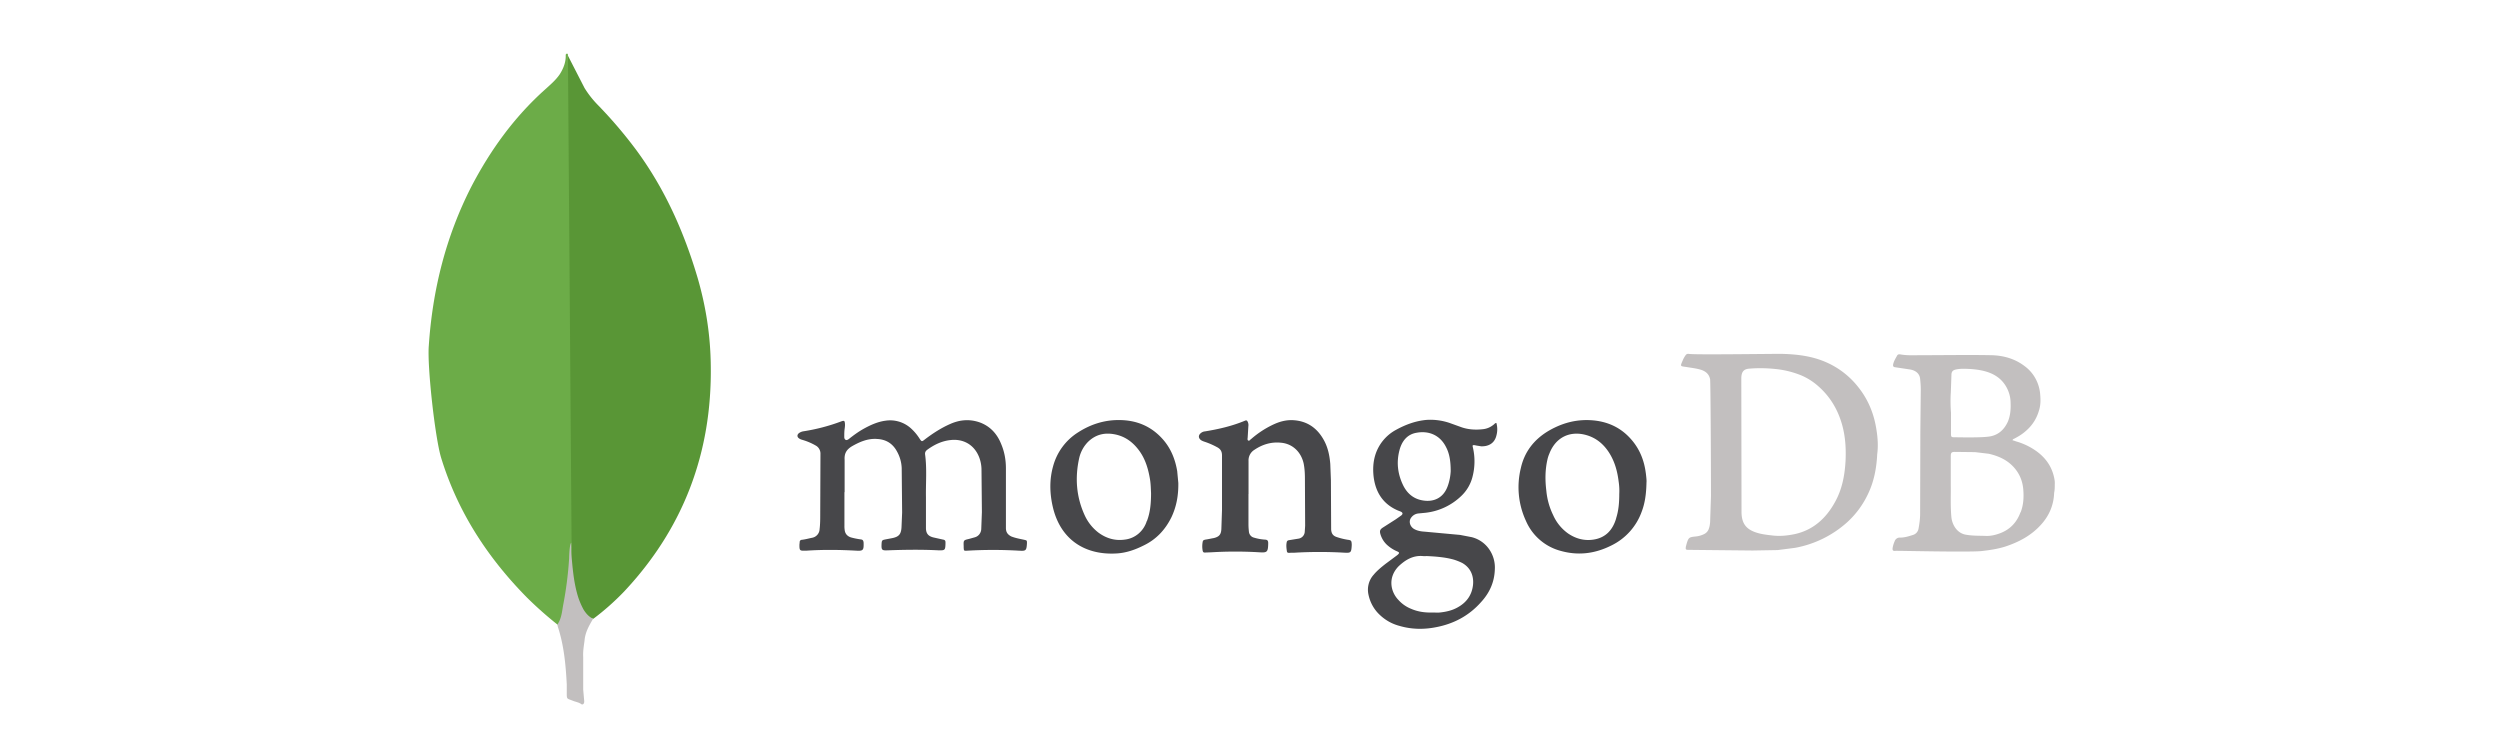 <svg xmlns="http://www.w3.org/2000/svg" width="140" height="42" fill="none" viewBox="0 0 140 42">
  <path fill="#599636" d="m31.795 3.1.938 1.827c.204.33.442.636.709.913a25.094 25.094 0 0 1 2.203 2.581c1.59 2.164 2.663 4.567 3.43 7.168.46 1.59.71 3.217.728 4.865.078 4.924-1.552 9.152-4.848 12.667a14.171 14.171 0 0 1-1.725 1.529c-.327 0-.48-.268-.613-.497a4.063 4.063 0 0 1-.48-1.429c-.115-.596-.192-1.191-.153-1.807v-.278c-.019-.06-.306-27.4-.192-27.538l.003-.001Z"/>
  <path fill="#6CAC48" d="M31.794 3.04c-.038-.08-.077-.02-.115.02.02.396-.115.753-.327 1.091-.23.339-.537.596-.843.874-1.706 1.529-3.047 3.375-4.12 5.44-1.419 2.78-2.166 5.758-2.376 8.895-.095 1.132.344 5.123.69 6.274.938 3.058 2.625 5.619 4.82 7.842a21.176 21.176 0 0 0 1.705 1.509c.172 0 .192-.16.23-.279.076-.253.133-.512.172-.774.172-.993.269-1.986.383-2.978l-.21-27.915h-.009Z"/>
  <path fill="#C2BFBF" d="M32.735 35.86c.039-.456.258-.834.48-1.21-.23-.099-.403-.298-.538-.518a4.301 4.301 0 0 1-.287-.655c-.269-.834-.327-1.707-.403-2.561v-.518c-.095.08-.115.755-.115.855a20.543 20.543 0 0 1-.344 2.68c-.058.356-.095.715-.307 1.032 0 .04 0 .08.02.139.343 1.052.44 2.125.498 3.217v.397c0 .476-.019.377.364.534.154.06.327.08.48.2.115 0 .134-.099.134-.18l-.058-.654V36.79c-.019-.317.039-.636.078-.934l-.002.004Z"/>
  <path fill="#47474A" d="M47.288 27.556v1.891c-.002.075.003.15.013.224.023.224.156.36.351.424.182.05.367.087.554.112.108.012.144.062.156.182.013.423-.023.473-.42.448-.924-.05-1.85-.062-2.774 0h-.088c-.288.012-.312-.013-.312-.312 0-.05.013-.112.013-.162 0-.09.06-.136.144-.136.193-.025.372-.075.553-.112a.51.51 0 0 0 .42-.485c.035-.286.035-.585.035-.872l.013-3.334a.524.524 0 0 0-.066-.276.5.5 0 0 0-.198-.197 3.356 3.356 0 0 0-.685-.299c-.072-.024-.145-.036-.204-.074-.176-.088-.18-.249-.012-.349a.6.6 0 0 1 .203-.075 10.608 10.608 0 0 0 2.137-.56c.145-.05.18-.036.194.112.012.092 0 .2-.012.286-.024.162-.024.324-.024.474 0 .062.012.124.072.162.06.037.12 0 .176-.037.252-.2.504-.386.78-.546.395-.224.817-.423 1.274-.485a1.738 1.738 0 0 1 1.454.448c.174.161.327.345.456.547.12.182.132.187.288.062.457-.349.937-.66 1.453-.883.541-.237 1.094-.273 1.646-.075.564.211.949.622 1.177 1.182.194.448.276.91.276 1.393v3.334c0 .223.088.364.3.473.23.091.481.136.721.187.157.036.157.036.157.2-.024.41-.06.435-.445.41a24.944 24.944 0 0 0-2.894 0c-.193.012-.193.012-.204-.187v-.062c-.012-.337-.012-.337.3-.41l.313-.087a.482.482 0 0 0 .267-.176.513.513 0 0 0 .105-.31l.035-.932-.023-2.438a2 2 0 0 0-.132-.635c-.3-.76-.96-1.032-1.598-.958-.48.05-.9.249-1.297.536-.084.062-.144.136-.132.26.109.797.036 1.594.049 2.39v1.73c0 .31.12.46.408.535l.554.124c.085.013.132.05.132.15v.09c-.012.35-.035.365-.373.361-.96-.05-1.922-.036-2.87 0-.325.013-.351-.024-.336-.364.012-.2.035-.211.216-.248l.395-.075c.352-.075.481-.211.505-.597l.035-.834-.024-2.5a2.054 2.054 0 0 0-.252-.897c-.24-.46-.615-.696-1.13-.722-.516-.036-.972.162-1.405.41-.3.182-.433.398-.409.76v1.816l-.01-.012Zm22.626.076v1.754c.002.125.01.25.024.374a.39.39 0 0 0 .088.224.367.367 0 0 0 .2.124c.207.063.42.1.636.112.12.013.145.062.157.162v.088c-.013.435-.06.485-.469.46a22.337 22.337 0 0 0-2.738 0l-.351.013c-.072 0-.088-.036-.108-.087a1.31 1.31 0 0 1 0-.523c.012-.074.06-.09.131-.112.176-.024.326-.062.493-.09.3-.076.408-.201.42-.523l.035-1.046v-3.06c0-.224-.085-.36-.276-.46a4.223 4.223 0 0 0-.686-.3.996.996 0 0 1-.204-.087c-.156-.112-.175-.273-.023-.398a.422.422 0 0 1 .24-.1c.769-.125 1.513-.298 2.233-.597.085-.037.12-.013.157.062a.425.425 0 0 1 .035.248l-.035.585c0 .075-.035.182.024.211.072.05.12-.062.18-.091a5.335 5.335 0 0 1 1.165-.771c.373-.182.756-.299 1.189-.273.805.05 1.382.473 1.753 1.207.194.386.276.808.312 1.245l.035.91.013 2.75c.012.21.084.348.288.423.211.073.428.127.648.162.194.024.204.061.217.248v.062c-.024.423-.049.435-.457.41a24.14 24.14 0 0 0-2.69 0c-.12.012-.24 0-.352.012-.072 0-.12-.012-.132-.087-.023-.162-.048-.323-.012-.498.012-.075.048-.112.132-.125l.553-.09a.413.413 0 0 0 .326-.365l.023-.349-.012-2.6c0-.298-.012-.597-.072-.895-.144-.638-.613-1.093-1.248-1.157-.553-.061-1.054.088-1.513.398a.693.693 0 0 0-.325.622v1.88c0-.037 0-.037.012-.037l-.016-.025Z"/>
  <path fill="#C2BFBF" d="M105.088 24.11c-.132-.909-.457-1.717-1.021-2.426a4.65 4.65 0 0 0-1.85-1.419c-.756-.323-1.562-.423-2.378-.447-.337-.013-4.924.061-5.26 0-.085-.013-.144.012-.194.087a1.43 1.43 0 0 0-.156.286c-.144.337-.144.311.204.36.288.05.564.075.84.162.253.088.433.237.493.523.024.136.048 4.515.048 6.556l-.048 1.457c-.012.112-.024.224-.06.323a.515.515 0 0 1-.276.337c-.158.078-.33.124-.504.137-.325.036-.373.05-.48.423l-.036.137c-.024.162-.012.186.144.186l3.59.037 1.407-.025.973-.125a5.963 5.963 0 0 0 2.929-1.443c.48-.439.872-.971 1.153-1.567.337-.697.481-1.457.517-2.227.06-.435.035-.883-.035-1.331v-.001Zm-1.742 1.766c-.048.797-.204 1.568-.6 2.264-.504.909-1.225 1.543-2.222 1.766-.432.091-.864.137-1.318.075-.325-.036-.636-.075-.937-.187-.54-.2-.732-.546-.744-1.092l-.012-7.502c0-.447.193-.546.504-.56.469-.036.95-.024 1.418.025.498.05.988.173 1.453.364.346.15.667.356.949.61.649.574 1.081 1.293 1.319 2.14.193.684.228 1.38.193 2.077l-.003.02Zm11.723 1.22c0-.075 0-.137-.012-.211-.108-.685-.457-1.207-.997-1.605a3.69 3.69 0 0 0-1.153-.56c-.072-.025-.132-.05-.204-.062.013-.062.049-.075.085-.087.24-.125.468-.262.672-.448.373-.323.615-.722.744-1.207.072-.262.072-.523.049-.797a2.201 2.201 0 0 0-.261-.913 2.115 2.115 0 0 0-.616-.705c-.554-.423-1.202-.597-1.874-.61-1.297-.024-2.605 0-3.902 0-.372 0-.744.025-1.129-.036-.072-.013-.176-.037-.228.05-.088.162-.194.323-.229.51-.012.087.012.136.108.15l.829.124c.325.05.554.236.576.535.024.206.036.414.036.622l-.024 2.326-.012 4.603c0 .273-.036.535-.085.808a.459.459 0 0 1-.103.235.437.437 0 0 1-.209.138c-.24.075-.468.15-.72.15a.291.291 0 0 0-.192.049.305.305 0 0 0-.12.162 1.608 1.608 0 0 0-.108.349c-.024.149.012.2.156.182.108-.013 4.071.087 4.816.012.444-.05.878-.111 1.32-.248.756-.248 1.454-.61 2.006-1.22.457-.498.72-1.095.744-1.792.035-.162.035-.323.035-.498l.002-.006Zm-5.824-5.098.035-.995c0-.187.072-.273.252-.311.288-.062.576-.037.865-.025.288.025.564.062.852.15.527.161.937.473 1.178.994.109.238.166.497.167.76.013.348-.012.684-.144 1.02-.204.46-.527.758-.996.846-.47.087-1.802.05-2.006.05-.18 0-.193-.025-.193-.211v-1.172a8.34 8.34 0 0 1-.012-1.095l.002-.011Zm3.901 6.693c-.204.56-.576.947-1.104 1.156-.289.112-.577.182-.879.162-.373-.012-.744 0-1.116-.074-.505-.112-.733-.61-.769-.97-.06-.635-.024-1.283-.035-1.755v-1.642c0-.2.023-.262.228-.262l1.129.013.769.091c.541.125 1.033.337 1.418.771.312.349.481.771.517 1.232.035.435.012.858-.145 1.269l-.013.01Z"/>
  <path fill="#47474A" d="m82.633 24.943.312.05c.336.013.733-.112.852-.597a1.3 1.3 0 0 0 0-.71c-.072 0-.108.061-.144.087-.18.15-.384.237-.6.261-.433.05-.865.025-1.285-.136l-.589-.212a3.36 3.36 0 0 0-1.274-.173c-.613.05-1.19.262-1.73.56a2.413 2.413 0 0 0-1.177 1.469c-.108.386-.12.783-.072 1.181.12.909.576 1.544 1.393 1.88.048.012.084.036.132.05.108.061.12.124.023.21l-.3.212-.72.46c-.181.113-.205.2-.145.398.072.233.205.44.384.598a2 2 0 0 0 .553.348c.132.062.132.091.012.2l-.685.51c-.229.183-.457.365-.649.598-.133.147-.23.327-.28.522-.05.195-.053.4-.008.597.09.432.308.824.624 1.12.312.3.692.514 1.104.622.673.2 1.37.211 2.054.075.984-.187 1.845-.638 2.522-1.406.469-.51.745-1.107.77-1.82a1.793 1.793 0 0 0-.328-1.155 1.685 1.685 0 0 0-.97-.662l-.649-.125-1.981-.182c-.216-.012-.432-.05-.613-.162-.228-.15-.288-.435-.144-.622a.566.566 0 0 1 .409-.236l.384-.037a3.427 3.427 0 0 0 2.029-.957 2.22 2.22 0 0 0 .613-1.058 3.433 3.433 0 0 0 .023-1.639c-.035-.137-.023-.15.144-.125l.006.006Zm-2.944 6.197c.072.012.144 0 .216 0 .504.024 1.021.062 1.513.2.16.05.317.112.468.187.481.273.661.746.6 1.256-.071.56-.372.958-.84 1.22-.312.182-.661.261-1.021.298-.132.013-.253 0-.384 0-.42.013-.83-.036-1.225-.21a1.893 1.893 0 0 1-.709-.499c-.42-.435-.615-1.231.013-1.879.384-.364.817-.622 1.369-.573Zm1.369-3.882c-.252.659-.805.858-1.357.77-.504-.074-.877-.36-1.116-.833-.312-.634-.395-1.293-.216-1.978.132-.51.432-.896.96-.983.673-.125 1.319.124 1.658.82.175.338.252.747.252 1.332-.012.236-.06.56-.18.87l-.001.002Zm-15.13-.847c-.109-.672-.349-1.282-.793-1.792-.661-.759-1.501-1.092-2.45-1.095-.83-.012-1.609.237-2.306.685a3.23 3.23 0 0 0-1.406 1.904c-.203.721-.193 1.456-.035 2.189.42 1.966 1.886 2.811 3.638 2.688.517-.037 1.01-.212 1.477-.448.697-.337 1.201-.872 1.549-1.58.276-.585.395-1.208.384-1.917l-.06-.635.001.001Zm-1.706 2.762c-.085.28-.248.528-.468.714-.22.185-.487.3-.769.331-.527.075-1.021-.061-1.465-.386a2.566 2.566 0 0 1-.757-.933c-.492-1.045-.576-2.14-.325-3.259.081-.346.256-.662.505-.909.444-.423.96-.522 1.538-.397.553.124.972.435 1.318.908.345.474.504 1.02.6 1.593.048.286.048.585.06.771 0 .598-.049 1.093-.229 1.568h-.008Zm27.945-2.662c-.088-.722-.348-1.38-.84-1.928-.65-.734-1.49-1.045-2.426-1.058-.805-.012-1.55.224-2.234.635-.769.473-1.297 1.144-1.5 2.053a4.485 4.485 0 0 0 .287 2.96 2.941 2.941 0 0 0 1.958 1.68c.984.273 1.922.15 2.834-.311a3.366 3.366 0 0 0 1.681-1.867c.194-.498.264-1.032.276-1.655.013-.112-.012-.311-.035-.51v.001Zm-1.657 2.501c-.193.672-.6 1.107-1.285 1.207-.504.075-.984-.05-1.417-.348a2.507 2.507 0 0 1-.829-1.02 3.935 3.935 0 0 1-.384-1.368c-.072-.585-.072-1.157.06-1.742.025-.115.061-.228.108-.336.336-.871 1.08-1.269 1.958-1.07.588.137 1.032.474 1.369.984.325.498.48 1.045.553 1.638.036.237.049.486.036.697 0 .485-.035.933-.176 1.368l.007-.01Z"/>
</svg>
